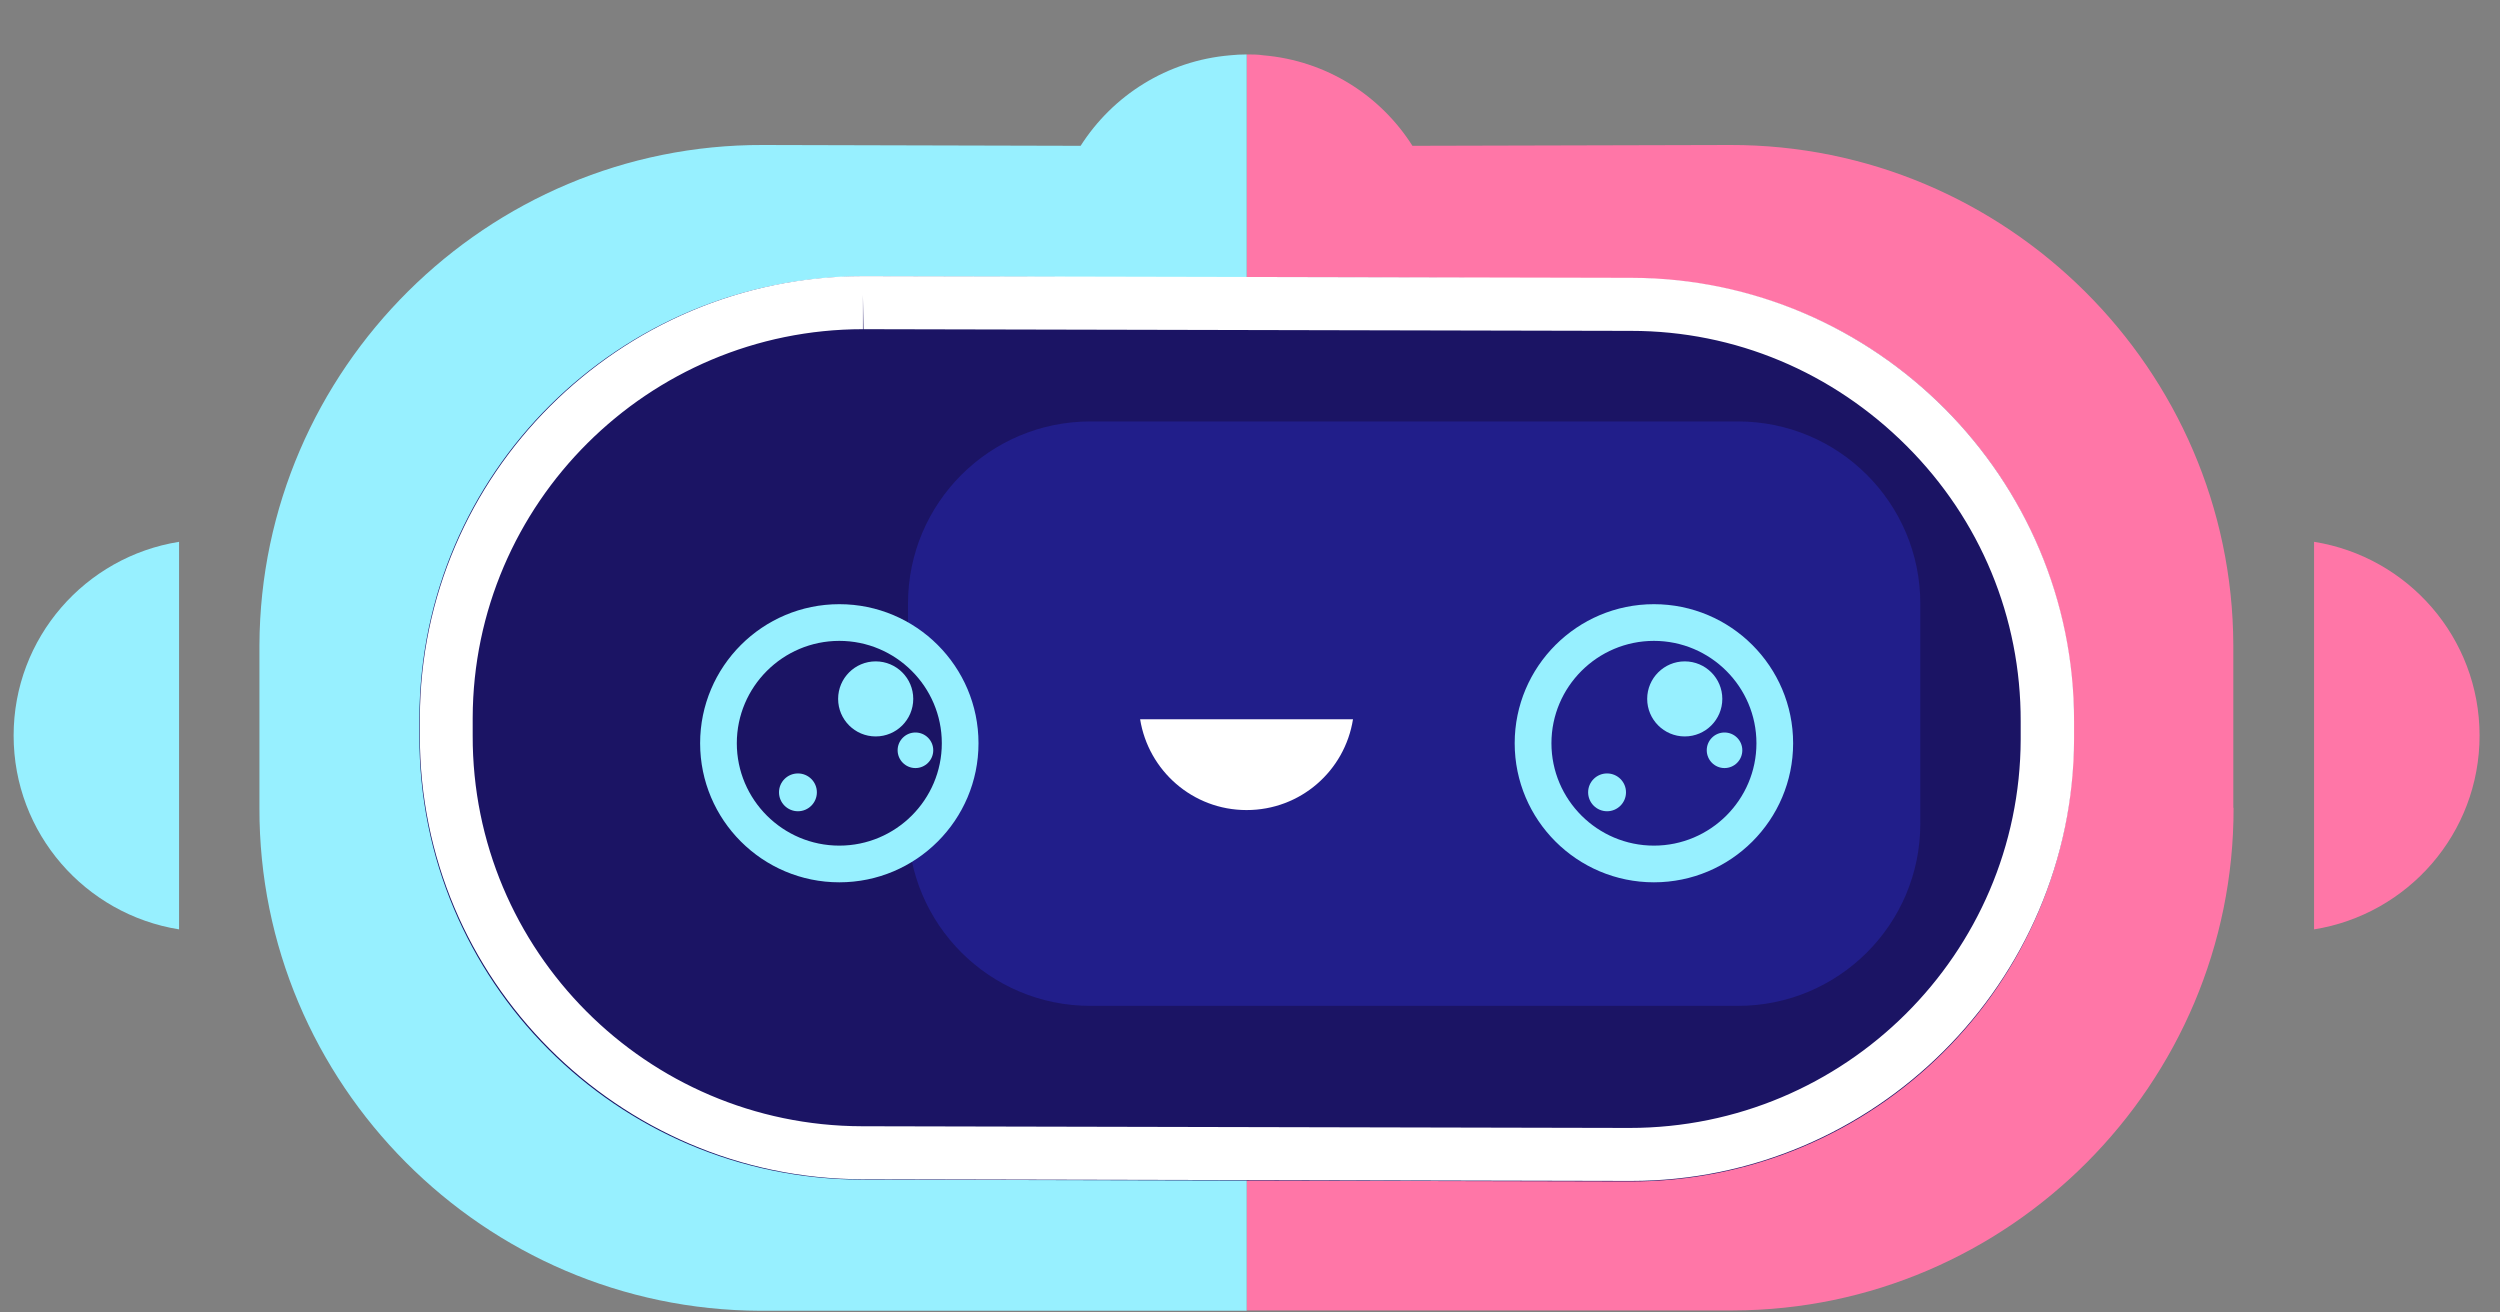 <svg width="40" height="21" viewBox="0 0 40 21" fill="none" xmlns="http://www.w3.org/2000/svg">
<rect x="0" y="0" width="40" height="21" fill="#808080" stroke="none"/>
<g id="Group 19">
<path id="Mouth" d="M2.865 8.669C1.365 8.908 0.218 10.203 0.218 11.769C0.218 13.335 1.365 14.63 2.865 14.87V8.669Z" fill="#97F0FF"/>
<path id="Mouth_2" d="M37.025 8.669C38.525 8.908 39.673 10.203 39.673 11.769C39.673 13.335 38.525 14.63 37.025 14.87V8.669Z" fill="#FF76A7"/>
<path id="Vector" d="M35.737 12.925C35.746 17.339 32.141 20.958 27.727 20.967H19.947V0.871C20.037 0.871 20.123 0.871 20.213 0.885C21.221 0.97 22.088 1.526 22.599 2.333L27.682 2.32C32.1 2.311 35.719 5.912 35.733 10.321V12.925H35.737Z" fill="#FF76A7"/>
<path id="Vector_2" d="M19.947 0.871V20.972H12.162C7.743 20.958 4.138 17.339 4.151 12.925V10.321C4.169 5.908 7.793 2.306 12.207 2.32L17.29 2.333C17.805 1.526 18.672 0.971 19.68 0.885C19.766 0.876 19.856 0.871 19.947 0.871Z" fill="#97F0FF"/>
<path id="Vector_3" d="M26.105 4.454L13.816 4.424C9.901 4.415 6.72 7.577 6.71 11.488L6.71 11.776C6.7 15.687 9.866 18.865 13.781 18.874L26.07 18.904C29.985 18.914 33.167 15.752 33.176 11.841L33.177 11.552C33.187 7.642 30.021 4.464 26.105 4.454Z" fill="#1B1464"/>
<path id="Vector_4" d="M13.802 4.418L13.816 5.267L26.1 5.294C27.759 5.294 29.322 5.952 30.506 7.135C31.689 8.317 32.335 9.883 32.331 11.544V11.828C32.322 15.258 29.52 18.047 26.073 18.047L13.789 18.02C10.346 18.011 7.554 15.208 7.563 11.77V11.485C7.572 8.055 10.373 5.267 13.807 5.267V4.418M13.807 4.418C9.917 4.418 6.727 7.595 6.718 11.485V11.77C6.709 15.664 9.889 18.859 13.793 18.868L26.078 18.895C26.078 18.895 26.091 18.895 26.096 18.895C29.986 18.895 33.176 15.718 33.185 11.828V11.544C33.194 7.649 30.013 4.454 26.109 4.445L13.825 4.418C13.825 4.418 13.811 4.418 13.807 4.418Z" fill="white"/>
<path id="Vector_5" opacity="0.56" d="M27.806 6.743H17.447C15.835 6.743 14.528 8.048 14.528 9.658V13.179C14.528 14.789 15.835 16.094 17.447 16.094H27.806C29.418 16.094 30.725 14.789 30.725 13.179V9.658C30.725 8.048 29.418 6.743 27.806 6.743Z" fill="#2727A8"/>
<path id="Vector_6" d="M18.251 11.508H18.242C18.373 12.329 19.082 12.961 19.945 12.961C20.808 12.961 21.517 12.334 21.648 11.508H21.639H18.251Z" fill="white"/>
<path id="Vector_7" d="M13.429 13.823C14.497 13.823 15.363 12.959 15.363 11.892C15.363 10.825 14.497 9.96 13.429 9.96C12.361 9.96 11.496 10.825 11.496 11.892C11.496 12.959 12.361 13.823 13.429 13.823Z" fill="#1B1464"/>
<path id="Vector_8" d="M13.429 14.117C12.2 14.117 11.202 13.12 11.202 11.892C11.202 10.665 12.2 9.667 13.429 9.667C14.658 9.667 15.656 10.665 15.656 11.892C15.656 13.12 14.658 14.117 13.429 14.117ZM13.429 10.254C12.525 10.254 11.789 10.989 11.789 11.892C11.789 12.795 12.525 13.53 13.429 13.53C14.333 13.53 15.069 12.795 15.069 11.892C15.069 10.989 14.333 10.254 13.429 10.254Z" fill="#97F0FF"/>
<path id="Vector_9" d="M12.767 12.98C12.934 12.98 13.07 12.844 13.07 12.677C13.07 12.51 12.934 12.375 12.767 12.375C12.6 12.375 12.464 12.51 12.464 12.677C12.464 12.844 12.6 12.98 12.767 12.98Z" fill="#97F0FF"/>
<path id="Vector_10" d="M14.647 12.289C14.804 12.289 14.932 12.161 14.932 12.004C14.932 11.847 14.804 11.72 14.647 11.72C14.49 11.72 14.362 11.847 14.362 12.004C14.362 12.161 14.49 12.289 14.647 12.289Z" fill="#97F0FF"/>
<path id="Vector_11" d="M14.011 11.783C14.343 11.783 14.612 11.514 14.612 11.182C14.612 10.851 14.343 10.582 14.011 10.582C13.679 10.582 13.41 10.851 13.41 11.182C13.41 11.514 13.679 11.783 14.011 11.783Z" fill="#97F0FF"/>
<path id="Vector_12" d="M26.463 14.117C25.234 14.117 24.235 13.12 24.235 11.892C24.235 10.665 25.234 9.667 26.463 9.667C27.692 9.667 28.69 10.665 28.69 11.892C28.69 13.12 27.692 14.117 26.463 14.117ZM26.463 10.254C25.559 10.254 24.823 10.989 24.823 11.892C24.823 12.795 25.559 13.53 26.463 13.53C27.366 13.53 28.103 12.795 28.103 11.892C28.103 10.989 27.366 10.254 26.463 10.254Z" fill="#97F0FF"/>
<path id="Vector_13" d="M25.713 12.98C25.88 12.98 26.016 12.844 26.016 12.677C26.016 12.51 25.88 12.375 25.713 12.375C25.546 12.375 25.41 12.51 25.41 12.677C25.41 12.844 25.546 12.98 25.713 12.98Z" fill="#97F0FF"/>
<path id="Vector_14" d="M27.592 12.289C27.75 12.289 27.877 12.161 27.877 12.004C27.877 11.847 27.75 11.72 27.592 11.72C27.435 11.72 27.308 11.847 27.308 12.004C27.308 12.161 27.435 12.289 27.592 12.289Z" fill="#97F0FF"/>
<path id="Vector_15" d="M26.956 11.783C27.288 11.783 27.557 11.514 27.557 11.182C27.557 10.851 27.288 10.582 26.956 10.582C26.625 10.582 26.355 10.851 26.355 11.182C26.355 11.514 26.625 11.783 26.956 11.783Z" fill="#97F0FF"/>
</g>
</svg>
